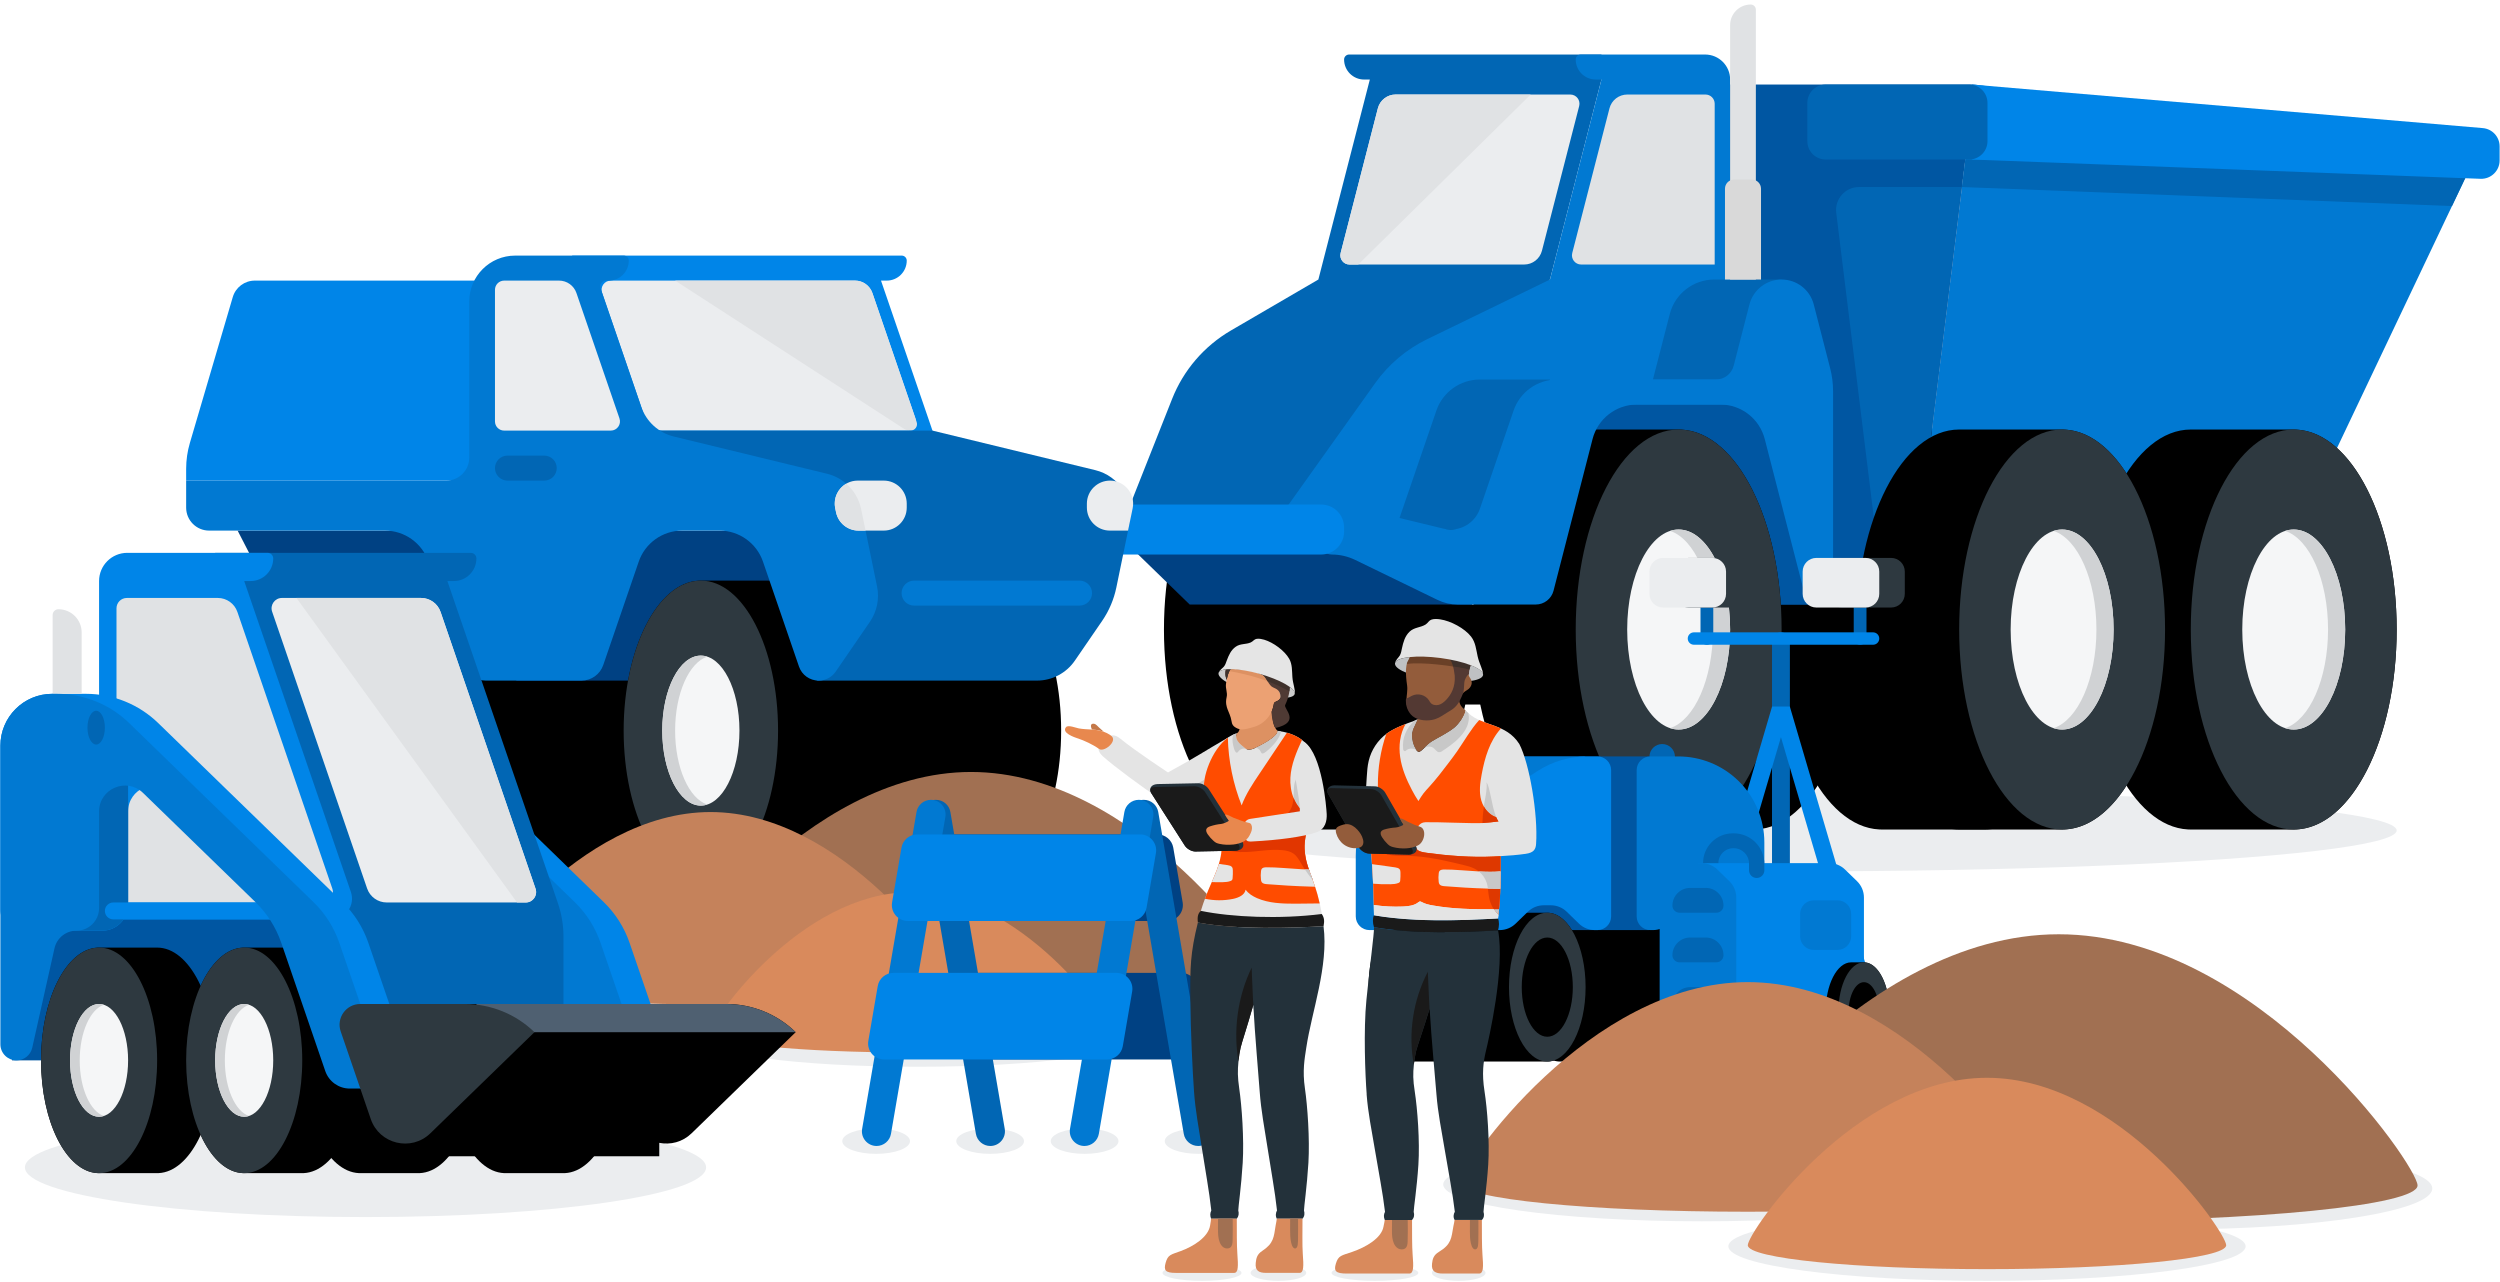 <?xml version="1.0" encoding="UTF-8"?> <svg xmlns="http://www.w3.org/2000/svg" width="544" height="279" viewBox="0 0 544 279" fill="none"><ellipse cx="390.425" cy="180.707" rx="131.09" ry="8.907" fill="#EBEDEF"></ellipse><path d="M298.075 93.465L298.654 93.48C310.758 94.075 320.476 113.325 320.476 136.985C320.476 160.645 310.758 179.895 298.654 180.491L298.075 180.505H275.676L275.098 180.491C262.994 179.895 253.276 160.645 253.276 136.985C253.276 112.949 263.305 93.465 275.676 93.465H298.075Z" fill="black"></path><path d="M381.515 93.465L382.094 93.48C394.198 94.075 403.916 113.325 403.916 136.985C403.916 160.645 394.198 179.895 382.094 180.491L381.515 180.505H359.116L358.538 180.491C346.434 179.895 336.716 160.645 336.716 136.985C336.716 112.949 346.745 93.465 359.116 93.465H381.515Z" fill="black"></path><path d="M431.915 93.465L432.494 93.48C444.598 94.075 454.316 113.325 454.316 136.985C454.316 160.645 444.598 179.895 432.494 180.491L431.915 180.505H409.516L408.938 180.491C396.834 179.895 387.116 160.645 387.116 136.985C387.116 112.949 397.145 93.465 409.516 93.465H431.915Z" fill="black"></path><path d="M298.076 131.545H482.316V153.305H298.076V131.545Z" fill="black"></path><path d="M382.076 115.226H275.676V77.145L309.275 60.825H382.076V115.226Z" fill="#0179D2"></path><path d="M365.276 93.465L365.854 93.48C377.958 94.076 387.675 113.325 387.675 136.985C387.675 160.644 377.958 179.894 365.854 180.491L365.276 180.505H342.876V93.465H365.276Z" fill="black"></path><path d="M429.676 18.393L538.876 33.625L505.276 104.345L415.676 131.545L429.676 18.393Z" fill="#0179D2"></path><path d="M376.476 18.393H429.676L415.676 131.545H376.476V18.393Z" fill="#0056A2"></path><path d="M399.567 46.309C399.2 43.327 401.526 40.697 404.53 40.697H412.876H426.876L415.676 131.545H414.497C411.972 131.545 409.844 129.663 409.535 127.157L399.567 46.309Z" fill="#0166B4"></path><path d="M312.558 89.34C313.944 85.299 317.745 82.585 322.017 82.585H337.276L326.076 115.225H303.676L312.558 89.34Z" fill="#0166B4"></path><path d="M242.076 115.225H286.876L320.476 131.545H258.876L242.076 115.225Z" fill="#004183"></path><path d="M342.876 88.025H387.676L398.876 131.545H331.676L342.876 88.025Z" fill="#0056A2"></path><path d="M533.546 44.841L426.916 40.699L427.656 34.713H538.359L533.546 44.841Z" fill="#0166B4"></path><path d="M429.116 18.393L540.256 27.873C542.325 28.05 543.916 29.781 543.916 31.858V34.911C543.916 37.179 542.031 38.994 539.764 38.908L429.116 34.713V18.393Z" fill="#0085E8"></path><path d="M393.276 22.393C393.276 20.184 395.066 18.393 397.276 18.393H428.476C430.685 18.393 432.476 20.184 432.476 22.393V30.713C432.476 32.922 430.685 34.713 428.476 34.713H397.276C395.067 34.713 393.276 32.922 393.276 30.713V22.393Z" fill="#0166B4"></path><path d="M499.115 93.465L499.694 93.479C511.798 94.075 521.516 113.325 521.516 136.985C521.516 160.645 511.798 179.895 499.694 180.491L499.115 180.505H476.716L476.138 180.491C464.034 179.895 454.316 160.645 454.316 136.985C454.316 112.95 464.345 93.465 476.716 93.465H499.115Z" fill="black"></path><ellipse cx="499.116" cy="136.985" rx="22.4" ry="43.52" fill="#2E3940"></ellipse><ellipse cx="499.116" cy="136.985" rx="11.2" ry="21.76" fill="#F5F6F7"></ellipse><path d="M499.115 115.225C505.301 115.225 510.315 124.967 510.315 136.985C510.315 149.003 505.301 158.745 499.115 158.745C498.479 158.745 497.856 158.64 497.249 158.442C502.546 156.715 506.582 147.767 506.582 136.985C506.582 126.203 502.546 117.254 497.249 115.527C497.856 115.329 498.479 115.225 499.115 115.225Z" fill="#D0D2D4"></path><path d="M448.715 93.465L449.293 93.479C461.397 94.075 471.116 113.325 471.116 136.985C471.116 160.645 461.398 179.895 449.293 180.491L448.715 180.505H426.316L425.738 180.491C413.634 179.895 403.916 160.645 403.916 136.985C403.916 112.95 413.945 93.465 426.316 93.465H448.715Z" fill="black"></path><ellipse cx="448.716" cy="136.985" rx="22.4" ry="43.52" fill="#2E3940"></ellipse><ellipse cx="448.716" cy="136.985" rx="11.2" ry="21.76" fill="#F5F6F7"></ellipse><path d="M448.715 115.225C454.901 115.225 459.915 124.967 459.915 136.985C459.915 149.003 454.901 158.745 448.715 158.745C448.079 158.745 447.456 158.64 446.849 158.442C452.145 156.715 456.182 147.767 456.182 136.985C456.182 126.203 452.146 117.254 446.849 115.527C447.456 115.329 448.079 115.225 448.715 115.225Z" fill="#D0D2D4"></path><path d="M365.275 93.465L365.854 93.479C377.958 94.075 387.676 113.325 387.676 136.985C387.676 160.645 377.958 179.895 365.854 180.491L365.275 180.505H342.876L342.298 180.491C330.194 179.895 320.476 160.645 320.476 136.985C320.476 112.95 330.505 93.465 342.876 93.465H365.275Z" fill="black"></path><ellipse cx="365.276" cy="136.985" rx="22.4" ry="43.52" fill="#2E3940"></ellipse><ellipse cx="365.276" cy="136.985" rx="11.2" ry="21.76" fill="#F5F6F7"></ellipse><path d="M365.275 115.225C371.461 115.225 376.475 124.967 376.475 136.985C376.475 149.003 371.461 158.745 365.275 158.745C364.639 158.745 364.016 158.64 363.409 158.442C368.706 156.715 372.742 147.767 372.742 136.985C372.742 126.203 368.706 117.254 363.409 115.527C364.016 115.329 364.639 115.225 365.275 115.225Z" fill="#D0D2D4"></path><path d="M286.876 60.825L298.076 17.306H296.828C294.424 17.306 292.475 15.357 292.475 12.953C292.475 12.352 292.963 11.865 293.564 11.865H348.475V17.306L337.276 60.825L310.558 73.802C306.042 75.995 302.149 79.287 299.235 83.376L278.475 112.505H244.876L255.055 86.794C257.53 80.543 262.033 75.304 267.841 71.919L286.876 60.825Z" fill="#0166B4"></path><path d="M299.823 23.572C300.278 21.805 301.871 20.569 303.696 20.569H341.696C343.003 20.569 343.958 21.802 343.633 23.068L335.528 54.558C335.074 56.326 333.48 57.561 331.655 57.561H293.655C292.349 57.561 291.393 56.328 291.719 55.063L299.823 23.572Z" fill="#EBEDEF"></path><path d="M376.476 66.266H337.276V60.825L348.476 17.306H347.228C344.824 17.306 342.875 15.357 342.875 12.953C342.875 12.352 343.363 11.865 343.964 11.865H371.035C374.04 11.865 376.476 14.301 376.476 17.306V66.266Z" fill="#0179D2"></path><path d="M350.223 23.572C350.678 21.805 352.271 20.569 354.097 20.569H371.116C372.22 20.569 373.116 21.465 373.116 22.569V57.561H344.055C342.749 57.561 341.793 56.328 342.119 55.063L350.223 23.572Z" fill="#E0E2E4"></path><path d="M363.343 68.333C364.481 63.914 368.465 60.825 373.028 60.825H387.676L382.076 82.585H359.676L363.343 68.333Z" fill="#0166B4"></path><path d="M380.68 66.249C381.501 63.056 384.38 60.825 387.676 60.825C390.972 60.825 393.85 63.056 394.671 66.248L398.244 80.133C398.664 81.761 398.876 83.436 398.876 85.117V128.391C398.876 130.133 397.463 131.545 395.721 131.545C394.282 131.545 393.025 130.571 392.666 129.177L384.008 95.533C382.871 91.114 378.886 88.025 374.323 88.025H356.228C351.665 88.025 347.681 91.114 346.543 95.533L338.048 128.542C337.594 130.31 336 131.545 334.175 131.545H317.176C315.662 131.545 314.168 131.202 312.807 130.54L294.889 121.838C293.301 121.066 291.558 120.665 289.792 120.665C288.181 120.665 286.876 119.359 286.876 117.749V113.572C286.876 111.481 288.571 109.785 290.663 109.785C291.867 109.785 293.067 109.929 294.237 110.213L314.094 115.035C314.613 115.161 315.145 115.225 315.679 115.225C318.549 115.225 321.101 113.403 322.032 110.689L329.358 89.34C330.744 85.299 334.545 82.585 338.817 82.585H373.375C375.2 82.585 376.794 81.35 377.248 79.582L380.68 66.249Z" fill="#0179D2"></path><path d="M376.476 5.465C376.476 2.991 378.481 0.985 380.956 0.985C381.574 0.985 382.076 1.487 382.076 2.105V60.825H376.476V5.465Z" fill="#E0E2E4"></path><path d="M375.356 41.065C375.356 39.961 376.251 39.065 377.356 39.065H381.196C382.3 39.065 383.196 39.961 383.196 41.065V60.825H375.356V41.065Z" fill="#D9D9D9"></path><path d="M236.476 114.785C236.476 112.024 238.714 109.785 241.476 109.785H287.476C290.237 109.785 292.476 112.024 292.476 114.785V115.665C292.476 118.427 290.237 120.665 287.476 120.665H241.476C238.714 120.665 236.476 118.427 236.476 115.665V114.785Z" fill="#0085E8"></path><path d="M299.823 23.572C300.278 21.805 301.871 20.569 303.696 20.569H333.076L295.556 57.561H293.655C292.349 57.561 291.393 56.328 291.719 55.063L299.823 23.572Z" fill="#E0E2E4"></path><ellipse cx="146.993" cy="189.336" rx="96.757" ry="10.14" fill="#EBEDEF"></ellipse><path d="M197.306 56.707C197.306 56.106 196.819 55.619 196.218 55.619H124.506V104.579H202.906V93.699L191.706 61.059H192.954C195.358 61.059 197.306 59.111 197.306 56.707Z" fill="#0085E8"></path><path d="M50.651 64.648C51.277 62.52 53.23 61.059 55.448 61.059H107.706V104.579H40.506V102.019C40.506 100.109 40.78 98.209 41.319 96.376L50.651 64.648Z" fill="#0085E8"></path><path d="M197.307 126.339L196.873 126.35C187.795 126.796 180.506 141.234 180.506 158.979C180.506 176.724 187.795 191.162 196.873 191.609L197.307 191.619H214.107L214.54 191.609C223.618 191.162 230.906 176.724 230.906 158.979C230.906 140.952 223.385 126.339 214.107 126.339H197.307Z" fill="black"></path><path d="M124.507 126.339L124.073 126.35C114.995 126.796 107.706 141.234 107.706 158.979C107.706 176.724 114.995 191.162 124.073 191.609L124.507 191.619H141.307L141.74 191.609C150.818 191.162 158.106 176.724 158.106 158.979C158.106 140.952 150.585 126.339 141.307 126.339H124.507Z" fill="black"></path><path d="M169.306 115.459V148.099H79.706V126.339H60.356C58.483 126.339 56.768 125.292 55.911 123.627L51.706 115.459H169.306Z" fill="#004183"></path><path d="M79.707 126.339L79.273 126.35C70.195 126.796 62.906 141.234 62.906 158.979C62.906 176.724 70.195 191.162 79.273 191.609L79.707 191.619H96.507L96.94 191.609C106.018 191.162 113.306 176.724 113.306 158.979C113.306 140.952 105.785 126.339 96.507 126.339H79.707Z" fill="black"></path><path d="M189.834 63.761C189.279 62.145 187.759 61.059 186.05 61.059H132.907C131.535 61.059 130.57 62.41 131.015 63.708L140.379 90.997C140.934 92.614 142.454 93.699 144.163 93.699H197.306C198.678 93.699 199.643 92.348 199.197 91.05L189.834 63.761Z" fill="#EBEDEF"></path><path d="M189.834 63.761C189.279 62.145 187.759 61.059 186.05 61.059H146.906L196.609 93.247C197.064 93.542 197.595 93.699 198.137 93.699C199.102 93.699 199.781 92.749 199.467 91.837L189.834 63.761Z" fill="#E0E2E4"></path><path d="M152.507 126.339L152.073 126.35C142.995 126.796 135.706 141.234 135.706 158.979C135.706 176.724 142.995 191.162 152.073 191.609L152.507 191.619H169.307L169.74 191.609C178.818 191.162 186.106 176.724 186.106 158.979C186.106 140.952 178.585 126.339 169.307 126.339H152.507Z" fill="black"></path><ellipse cx="16.8" cy="32.64" rx="16.8" ry="32.64" transform="matrix(-1 0 0 1 169.306 126.339)" fill="#2E3940"></ellipse><ellipse cx="8.4" cy="16.32" rx="8.4" ry="16.32" transform="matrix(-1 0 0 1 160.906 142.659)" fill="#F5F6F7"></ellipse><path d="M152.506 142.659C147.867 142.659 144.107 149.966 144.107 158.979C144.107 167.992 147.867 175.298 152.506 175.299C152.983 175.299 153.451 175.22 153.906 175.071C149.934 173.776 146.907 167.065 146.906 158.979C146.906 150.893 149.934 144.181 153.906 142.886C153.451 142.737 152.983 142.659 152.506 142.659Z" fill="#D0D2D4"></path><path d="M135.706 93.699H202.906L238.325 102.301C243.559 103.572 246.846 108.76 245.76 114.035L242.921 127.824C242.383 130.435 241.33 132.911 239.822 135.108L233.886 143.758C232.021 146.475 228.937 148.099 225.641 148.099H177.706V137.219H186.106L180.506 110.019H135.706V93.699Z" fill="#0166B4"></path><path d="M136.826 56.707C136.826 56.106 136.339 55.619 135.738 55.619H112.106C106.584 55.619 102.106 60.096 102.106 65.619V99.579C102.106 102.341 99.868 104.579 97.106 104.579H40.506V110.459C40.506 113.221 42.745 115.459 45.506 115.459H83.765C88.037 115.459 91.838 118.173 93.224 122.213L100.948 144.722C101.641 146.742 103.541 148.099 105.677 148.099H126.536C128.672 148.099 130.572 146.742 131.265 144.722L138.989 122.213C140.375 118.173 144.175 115.459 148.447 115.459H156.565C160.837 115.459 164.638 118.173 166.024 122.213L173.86 145.05C174.486 146.874 176.201 148.099 178.13 148.099C179.617 148.099 181.009 147.366 181.851 146.139L189.299 135.287C190.837 133.046 191.397 130.275 190.848 127.612L187.384 110.785C186.604 106.996 183.709 103.997 179.949 103.084L146.628 94.991C143.312 94.186 140.636 91.746 139.529 88.519L130.672 62.707C130.395 61.9 130.995 61.059 131.849 61.059H132.474C134.878 61.059 136.826 59.111 136.826 56.707Z" fill="#0179D2"></path><path d="M125.433 63.761C124.879 62.145 123.359 61.059 121.65 61.059H109.706C108.602 61.059 107.706 61.955 107.706 63.059V91.699C107.706 92.804 108.602 93.699 109.706 93.699H132.906C134.278 93.699 135.243 92.348 134.797 91.05L125.433 63.761Z" fill="#EBEDEF"></path><path d="M237.626 129.059C237.626 127.557 236.409 126.339 234.906 126.339H198.906C197.404 126.339 196.186 127.557 196.186 129.059C196.186 130.561 197.404 131.779 198.906 131.779H234.906C236.409 131.779 237.626 130.561 237.626 129.059Z" fill="#0179D2"></path><path d="M121.146 101.859C121.146 100.357 119.929 99.139 118.426 99.139H110.426C108.924 99.139 107.706 100.357 107.706 101.859C107.706 103.361 108.924 104.579 110.426 104.579H118.426C119.929 104.579 121.146 103.361 121.146 101.859Z" fill="#0166B4"></path><path d="M246.469 110.587C247.108 107.486 244.703 104.579 241.536 104.579C238.775 104.579 236.506 106.818 236.506 109.579V110.459C236.506 113.22 238.745 115.459 241.506 115.459H245.466L246.469 110.587Z" fill="#EBEDEF"></path><path d="M197.306 109.579C197.306 106.818 195.068 104.579 192.306 104.579H186.641C183.474 104.579 181.105 107.486 181.743 110.587L181.925 111.467C182.403 113.791 184.449 115.459 186.822 115.459H192.306C195.068 115.459 197.306 113.22 197.306 110.459V109.579Z" fill="#EBEDEF"></path><path d="M184.141 105.247C182.353 106.282 181.291 108.385 181.744 110.587L181.925 111.467C182.403 113.791 184.449 115.459 186.822 115.459H188.346L187.385 110.785C186.933 108.59 185.77 106.66 184.141 105.247Z" fill="#E0E2E4"></path><ellipse cx="199.624" cy="225.827" rx="47.143" ry="6.3" fill="#EBEDEF"></ellipse><ellipse cx="147.651" cy="214.551" rx="47.143" ry="6.721" fill="#EBEDEF"></ellipse><ellipse cx="233.646" cy="215.287" rx="47.143" ry="7.457" fill="#EBEDEF"></ellipse><path d="M276.695 213.762C276.695 217.374 247.415 220.302 211.295 220.302C175.175 220.302 145.894 217.374 145.894 213.762C145.894 210.15 175.175 167.981 211.295 167.981C247.415 167.981 276.695 210.15 276.695 213.762Z" fill="#A17052"></path><path d="M206.935 213.325C206.935 216.215 183.51 218.557 154.614 218.557C125.718 218.557 102.294 216.215 102.294 213.325C102.294 210.436 125.718 176.701 154.614 176.701C183.51 176.701 206.935 210.436 206.935 213.325Z" fill="#C5825B"></path><path d="M241.815 224.662C241.815 227.07 222.295 229.022 198.215 229.022C174.135 229.022 154.614 227.07 154.614 224.662C154.614 222.254 174.135 194.142 198.215 194.142C222.295 194.142 241.815 222.254 241.815 224.662Z" fill="#D98A5C"></path><path d="M403.371 128.19C403.371 127.423 403.993 126.801 404.76 126.801C405.527 126.801 406.149 127.423 406.149 128.19V138.907C406.149 139.674 405.527 140.296 404.76 140.296C403.993 140.296 403.371 139.674 403.371 138.907V128.19Z" fill="#0166B4"></path><path d="M385.589 139.542C385.589 138.468 386.46 137.597 387.534 137.597C388.608 137.597 389.479 138.468 389.479 139.542V227.418C389.479 228.492 388.608 229.363 387.534 229.363C386.46 229.363 385.589 228.492 385.589 227.418V139.542Z" fill="#0166B4"></path><path d="M370.03 128.19C370.03 127.423 370.652 126.801 371.419 126.801C372.186 126.801 372.808 127.423 372.808 128.19V138.907C372.808 139.674 372.186 140.296 371.419 140.296C370.652 140.296 370.03 139.674 370.03 138.907V128.19Z" fill="#0166B4"></path><path d="M367.252 138.947C367.252 138.201 367.856 137.597 368.601 137.597H407.578C408.323 137.597 408.927 138.201 408.927 138.947C408.927 139.692 408.323 140.296 407.578 140.296H368.601C367.856 140.296 367.252 139.692 367.252 138.947Z" fill="#0085E8"></path><path d="M385.589 153.791H389.479L411.002 226.971C411.354 228.166 410.458 229.363 409.212 229.363C408.385 229.363 407.656 228.818 407.422 228.024L385.589 153.791Z" fill="#0085E8"></path><path d="M389.479 153.791H385.589L364.066 226.971C363.714 228.166 364.61 229.363 365.856 229.363C366.683 229.363 367.412 228.818 367.646 228.024L389.479 153.791Z" fill="#0085E8"></path><path d="M364.473 124.38C364.473 122.736 365.806 121.403 367.45 121.403H378.167C379.811 121.403 381.144 122.736 381.144 124.38V129.222C381.144 130.866 379.811 132.199 378.167 132.199H367.45C365.806 132.199 364.473 130.866 364.473 129.222V124.38Z" fill="#2E3940"></path><path d="M358.917 124.38C358.917 122.736 360.249 121.403 361.893 121.403H372.61C374.254 121.403 375.587 122.736 375.587 124.38V129.222C375.587 130.866 374.254 132.199 372.61 132.199H361.893C360.249 132.199 358.917 130.866 358.917 129.222V124.38Z" fill="#EBEDEF"></path><path d="M397.814 124.38C397.814 122.736 399.147 121.403 400.791 121.403H411.507C413.151 121.403 414.484 122.736 414.484 124.38V129.222C414.484 130.866 413.151 132.199 411.507 132.199H400.791C399.147 132.199 397.814 130.866 397.814 129.222V124.38Z" fill="#2E3940"></path><path d="M392.257 124.38C392.257 122.736 393.59 121.403 395.234 121.403H405.951C407.595 121.403 408.927 122.736 408.927 124.38V129.222C408.927 130.866 407.595 132.199 405.951 132.199H395.234C393.59 132.199 392.257 130.866 392.257 129.222V124.38Z" fill="#EBEDEF"></path><path d="M358.916 164.679C358.916 163.145 360.16 161.901 361.695 161.901C363.229 161.901 364.473 163.145 364.473 164.679V167.299H358.916V164.679Z" fill="#0166B4"></path><path d="M325.576 164.679C325.576 163.145 326.82 161.901 328.354 161.901C329.889 161.901 331.133 163.145 331.133 164.679V167.299H325.576V164.679Z" fill="#0166B4"></path><path d="M353.359 198.607L353.575 198.612C358.079 198.834 361.695 205.998 361.695 214.802C361.695 223.605 358.079 230.768 353.575 230.99L353.359 230.995H339.468L339.253 230.99C334.749 230.768 331.133 223.605 331.133 214.802C331.133 205.858 334.864 198.607 339.468 198.607H353.359Z" fill="black"></path><path d="M356.138 191.59H381.144V202.386H356.138V191.59Z" fill="#004183"></path><path d="M370.03 198.607L370.245 198.612C374.749 198.834 378.365 205.998 378.365 214.802C378.365 223.605 374.749 230.768 370.245 230.99L370.03 230.995H356.138L355.923 230.99C351.419 230.768 347.803 223.605 347.803 214.802C347.803 205.858 351.535 198.607 356.138 198.607H370.03Z" fill="black"></path><ellipse cx="370.03" cy="214.801" rx="8.335" ry="16.194" fill="#2E3940"></ellipse><ellipse cx="370.03" cy="214.801" rx="5.557" ry="10.796" fill="black"></ellipse><path d="M328.354 164.6H358.917V202.386H328.354V164.6Z" fill="#0056A2"></path><path d="M320.02 198.607L320.235 198.612C324.738 198.834 328.355 205.998 328.355 214.802C328.355 223.605 324.738 230.768 320.235 230.99L320.02 230.995H306.127L305.912 230.99C301.408 230.768 297.792 223.605 297.792 214.802C297.792 205.858 301.524 198.607 306.127 198.607H320.02Z" fill="black"></path><ellipse cx="320.019" cy="214.801" rx="8.335" ry="16.194" fill="#2E3940"></ellipse><ellipse cx="320.019" cy="214.801" rx="5.557" ry="10.796" fill="black"></ellipse><path d="M336.69 198.607L336.905 198.612C341.409 198.834 345.025 205.998 345.025 214.802C345.025 223.605 341.409 230.768 336.905 230.99L336.69 230.995H322.797L322.583 230.99C318.079 230.768 314.463 223.605 314.462 214.802C314.462 205.858 318.194 198.607 322.797 198.607H336.69Z" fill="black"></path><ellipse cx="336.69" cy="214.801" rx="8.335" ry="16.194" fill="#2E3940"></ellipse><ellipse cx="336.689" cy="214.801" rx="5.557" ry="10.796" fill="black"></ellipse><path d="M356.138 167.577C356.138 165.933 357.471 164.6 359.115 164.6H365.22C370.086 164.6 374.761 166.496 378.251 169.887C381.876 173.409 383.922 178.248 383.922 183.302V199.409C383.922 201.053 382.589 202.386 380.945 202.386H380.378C379.087 202.386 377.847 201.883 376.921 200.983L374.252 198.39C373.326 197.491 372.086 196.988 370.795 196.988H369.265C367.974 196.988 366.734 197.491 365.808 198.39L363.139 200.983C362.213 201.883 360.973 202.386 359.682 202.386H359.115C357.471 202.386 356.138 201.053 356.138 199.409V167.577Z" fill="#0179D2"></path><path d="M345.025 164.6H317.549C313.721 164.6 309.974 165.707 306.761 167.788L304.072 169.53C298.424 173.188 295.014 179.458 295.014 186.187V199.409C295.014 201.053 296.347 202.386 297.991 202.386H325.576V175.396L345.025 164.6Z" fill="#0179D2"></path><path d="M334.545 167.788C337.758 165.707 341.505 164.6 345.333 164.6H347.605C349.249 164.6 350.581 165.933 350.581 167.577V199.409C350.581 201.053 349.249 202.386 347.605 202.386H347.038C345.747 202.386 344.507 201.883 343.581 200.983L340.912 198.39C339.986 197.491 338.746 196.988 337.455 196.988H335.924C334.633 196.988 333.393 197.491 332.467 198.39L329.798 200.983C328.872 201.883 327.632 202.386 326.341 202.386H325.774C324.13 202.386 322.798 201.053 322.798 199.409V186.187C322.798 179.458 326.207 173.188 331.855 169.53L334.545 167.788Z" fill="#0085E8"></path><path d="M300.571 193.132C300.571 192.28 301.261 191.59 302.113 191.59H315.699C316.55 191.59 317.241 192.28 317.241 193.132C317.241 195.262 315.515 196.988 313.385 196.988H304.426C302.297 196.988 300.571 195.262 300.571 193.132Z" fill="#0166B4"></path><path d="M300.571 184.65C300.571 182.52 302.297 180.794 304.426 180.794H313.385C315.515 180.794 317.241 182.52 317.241 184.65C317.241 185.501 316.55 186.192 315.699 186.192H302.113C301.261 186.192 300.571 185.501 300.571 184.65Z" fill="#0166B4"></path><path d="M373.92 220.199H362.806V230.995H364.374C365.117 230.995 365.798 230.58 366.139 229.919L367.809 226.673C368.149 226.012 368.83 225.597 369.574 225.597H373.92V220.199Z" fill="#0056A2"></path><path d="M388.923 209.403L389.209 209.418C392.145 209.707 394.48 214.423 394.48 220.199C394.48 225.975 392.145 230.692 389.209 230.981L388.923 230.995H386.145L385.859 230.981C382.923 230.692 380.588 225.975 380.588 220.199C380.588 214.237 383.076 209.403 386.145 209.403H388.923Z" fill="black"></path><path d="M369.474 187.811H398.023C399.314 187.811 400.554 188.314 401.48 189.214L404.089 191.748C405.051 192.682 405.593 193.966 405.593 195.306V225.597H381.461C380.365 225.597 379.477 226.486 379.477 227.582V229.01C379.477 230.107 378.588 230.995 377.492 230.995H376.142V225.597H369.474V187.811Z" fill="#0085E8"></path><path d="M373.697 189.214C372.771 188.314 371.531 187.811 370.24 187.811H368.709C367.418 187.811 366.178 188.314 365.252 189.214L362.644 191.748C361.682 192.682 361.139 193.966 361.139 195.306V229.269C361.139 230.222 361.912 230.995 362.865 230.995C363.512 230.995 364.104 230.634 364.4 230.059L365.865 227.212C366.375 226.22 367.397 225.597 368.512 225.597H370.437C371.552 225.597 372.574 226.22 373.084 227.212L374.55 230.059C374.845 230.634 375.438 230.995 376.084 230.995C377.037 230.995 377.81 230.222 377.81 229.269V195.306C377.81 193.966 377.267 192.682 376.305 191.748L373.697 189.214Z" fill="#0179D2"></path><path d="M405.593 209.403L405.879 209.418C408.815 209.707 411.15 214.423 411.15 220.199C411.15 225.975 408.815 230.692 405.879 230.981L405.593 230.995H402.815L402.529 230.981C399.593 230.692 397.258 225.975 397.258 220.199C397.258 214.237 399.746 209.403 402.815 209.403H405.593Z" fill="black"></path><ellipse cx="405.593" cy="220.199" rx="5.557" ry="10.796" fill="#2E3940"></ellipse><ellipse cx="405.593" cy="220.199" rx="3.334" ry="6.478" fill="black"></ellipse><path d="M363.918 197.065C363.918 194.935 365.644 193.209 367.774 193.209H371.176C373.305 193.209 375.031 194.935 375.031 197.065C375.031 197.917 374.341 198.607 373.489 198.607H365.46C364.608 198.607 363.918 197.917 363.918 197.065Z" fill="#0166B4"></path><path d="M391.702 198.885C391.702 197.241 393.034 195.908 394.678 195.908H399.838C401.482 195.908 402.815 197.241 402.815 198.885V203.727C402.815 205.371 401.482 206.704 399.838 206.704H394.678C393.034 206.704 391.702 205.371 391.702 203.727V198.885Z" fill="#0179D2"></path><path d="M363.918 207.861C363.918 205.731 365.644 204.005 367.774 204.005H371.176C373.305 204.005 375.031 205.731 375.031 207.861C375.031 208.713 374.341 209.403 373.489 209.403H365.46C364.608 209.403 363.918 208.713 363.918 207.861Z" fill="#0166B4"></path><path d="M363.918 218.657C363.918 216.527 365.644 214.801 367.774 214.801H371.176C373.305 214.801 375.031 216.527 375.031 218.657C375.031 219.509 374.341 220.199 373.489 220.199H365.46C364.608 220.199 363.918 219.509 363.918 218.657Z" fill="#0166B4"></path><path d="M370.586 187.811C370.586 184.234 373.486 181.333 377.063 181.333H377.254C380.937 181.333 383.922 184.319 383.922 188.002V189.383C383.922 190.303 383.176 191.05 382.255 191.05C381.334 191.05 380.588 190.303 380.588 189.383V187.906C380.588 186.065 379.095 184.572 377.254 184.572H377.159C375.37 184.572 373.92 186.022 373.92 187.811H370.586Z" fill="#0166B4"></path><ellipse cx="432.369" cy="271.194" rx="56.278" ry="7.521" fill="#EBEDEF"></ellipse><ellipse cx="370.324" cy="257.733" rx="56.278" ry="8.023" fill="#EBEDEF"></ellipse><ellipse cx="472.984" cy="258.612" rx="56.278" ry="8.903" fill="#EBEDEF"></ellipse><path d="M526.058 257.949C526.058 262.261 491.103 265.756 447.984 265.756C404.865 265.756 369.91 262.261 369.91 257.949C369.91 253.637 404.865 203.297 447.984 203.297C491.103 203.297 526.058 253.637 526.058 257.949Z" fill="#A17052"></path><path d="M442.779 257.428C442.779 260.877 414.815 263.674 380.32 263.674C345.825 263.674 317.861 260.877 317.861 257.428C317.861 253.978 345.825 213.707 380.32 213.707C414.815 213.707 442.779 253.978 442.779 257.428Z" fill="#C5825B"></path><path d="M484.418 270.961C484.418 273.836 461.115 276.166 432.369 276.166C403.623 276.166 380.32 273.836 380.32 270.961C380.32 268.086 403.623 234.527 432.369 234.527C461.115 234.527 484.418 268.086 484.418 270.961Z" fill="#D98A5C"></path><ellipse cx="190.647" cy="248.312" rx="7.37" ry="2.767" fill="#EBEDEF"></ellipse><ellipse cx="215.454" cy="248.312" rx="7.37" ry="2.767" fill="#EBEDEF"></ellipse><ellipse cx="236.01" cy="248.312" rx="7.37" ry="2.767" fill="#EBEDEF"></ellipse><ellipse cx="260.818" cy="248.312" rx="7.37" ry="2.767" fill="#EBEDEF"></ellipse><path d="M255.303 184.45C255.018 182.789 253.577 181.574 251.891 181.574H203.346C201.2 181.574 199.571 183.506 199.934 185.621L201.977 197.529C202.262 199.19 203.703 200.405 205.389 200.405H253.934C256.08 200.405 257.709 198.473 257.346 196.358L255.303 184.45Z" fill="#004183"></path><path d="M260.472 214.58C260.187 212.918 258.746 211.703 257.06 211.703H208.515C206.37 211.703 204.741 213.635 205.104 215.75L207.147 227.658C207.432 229.32 208.872 230.534 210.558 230.534H259.103C261.249 230.534 262.878 228.602 262.515 226.487L260.472 214.58Z" fill="#004183"></path><path d="M200.525 177.764C200.191 175.819 201.689 174.042 203.663 174.042C205.214 174.042 206.539 175.159 206.802 176.688L218.632 245.642C218.966 247.588 217.467 249.365 215.494 249.365C213.943 249.365 212.618 248.248 212.355 246.719L200.525 177.764Z" fill="#0166B4"></path><path d="M199.432 176.688C199.695 175.159 201.02 174.042 202.571 174.042C204.544 174.042 206.043 175.819 205.709 177.764L193.879 246.719C193.616 248.248 192.291 249.365 190.74 249.365C188.766 249.365 187.268 247.588 187.602 245.642L199.432 176.688Z" fill="#0179D2"></path><path d="M245.756 177.764C245.422 175.819 246.92 174.042 248.894 174.042C250.445 174.042 251.77 175.159 252.033 176.688L263.863 245.642C264.197 247.588 262.698 249.365 260.725 249.365C259.174 249.365 257.848 248.248 257.586 246.719L245.756 177.764Z" fill="#0166B4"></path><path d="M244.663 176.688C244.925 175.159 246.251 174.042 247.801 174.042C249.775 174.042 251.274 175.819 250.94 177.764L239.109 246.719C238.847 248.248 237.522 249.365 235.971 249.365C233.997 249.365 232.499 247.588 232.833 245.642L244.663 176.688Z" fill="#0179D2"></path><path d="M196.162 184.45C196.447 182.789 197.888 181.574 199.574 181.574H248.119C250.264 181.574 251.893 183.506 251.53 185.621L249.487 197.529C249.202 199.19 247.762 200.405 246.076 200.405H197.531C195.385 200.405 193.756 198.473 194.119 196.358L196.162 184.45Z" fill="#0085E8"></path><path d="M190.993 214.58C191.278 212.918 192.719 211.703 194.404 211.703H242.95C245.095 211.703 246.724 213.635 246.361 215.75L244.318 227.658C244.033 229.32 242.592 230.534 240.907 230.534H192.361C190.216 230.534 188.587 228.602 188.95 226.487L190.993 214.58Z" fill="#0085E8"></path><ellipse cx="261.557" cy="276.978" rx="8.592" ry="1.737" fill="#EBEDEF"></ellipse><ellipse cx="278.186" cy="276.978" rx="6.051" ry="1.737" fill="#EBEDEF"></ellipse><ellipse cx="299.185" cy="276.978" rx="9.439" ry="1.737" fill="#EBEDEF"></ellipse><ellipse cx="317.416" cy="276.978" rx="5.83" ry="1.737" fill="#EBEDEF"></ellipse><path d="M239.959 164.55C242.461 166.816 248.495 171.219 252.247 173.764C256.375 176.015 257.847 170.69 255.043 168.696C253.763 167.802 247.214 163.542 243.763 160.719C243.131 160.197 242.122 159.64 241.284 160.354C240.636 160.919 240.165 161.312 239.415 162.056C238.598 162.87 239.253 163.907 239.959 164.55Z" fill="#E4E4E4"></path><path d="M237.597 158.746C237.877 158.768 238.149 158.789 238.421 158.818C239.017 158.889 239.606 159.018 240.173 159.225C240.121 159.182 239.481 158.596 239.157 158.317C238.826 158.031 238.51 157.545 238.039 157.488C237.178 157.388 237.34 158.167 237.597 158.746Z" fill="#C47848"></path><path d="M234.485 160.655C235.949 161.148 237.803 161.998 239.135 162.956C240.173 163.778 243.138 161.391 241.916 160.211C241.799 160.097 241.666 159.997 241.541 159.911C241.114 159.625 240.658 159.404 240.173 159.232C239.606 159.025 239.017 158.896 238.421 158.825C238.142 158.796 237.869 158.768 237.597 158.753C236.648 158.689 235.706 158.675 234.757 158.503C234.176 158.403 232.432 157.681 231.976 158.217C230.901 159.475 233.837 160.447 234.485 160.669V160.655Z" fill="#E8884E"></path><path d="M255.183 174.164C258.531 173.27 263.954 170.326 267.25 168.903C272.724 166.516 272.415 158.453 267.177 160.526C262.041 163.485 260.172 164.815 254.55 167.852C249.907 170.533 251.305 175.129 255.19 174.164H255.183Z" fill="#E4E4E4"></path><path d="M257.302 173.449C258.751 172.892 260.378 172.148 261.967 171.391C261.952 170.862 261.996 170.283 262.092 169.661C260.267 170.619 258.641 171.912 257.302 173.449Z" fill="#C8C8C8"></path><path d="M265.845 183.284C265.609 178.824 262.791 175.758 262.07 172.284C261.349 168.81 264.579 160.74 269.141 159.575C268.464 161.205 270.377 162.277 270.856 162.742C270.966 162.856 271.091 162.935 271.216 162.999C271.643 163.199 272.158 163.149 272.798 162.892C272.813 162.892 272.82 162.885 272.835 162.877C272.864 162.863 272.886 162.856 272.909 162.849C272.916 162.842 272.931 162.842 272.945 162.835C274.056 162.356 278.147 160.319 277.986 159.025C292.657 160.991 283.541 178.024 283.887 184.714C284.152 189.91 286.83 191.597 288.007 201.54C281.091 201.947 269.259 202.355 260.665 200.747C262.438 192.527 266.161 189.174 265.845 183.284Z" fill="#E4E4E4"></path><path d="M264.278 177.716C264.388 177.959 264.506 178.21 264.609 178.46C265.264 179.961 265.808 181.569 265.911 183.42C265.933 183.835 265.933 184.235 265.926 184.628C267.508 185.293 269.362 185.472 271.113 185.4C273.777 185.293 276.448 184.721 279.104 185C279.928 185.086 280.767 185.265 281.444 185.729C282.246 186.28 282.709 187.173 283.202 188.002C283.923 189.246 284.748 190.425 285.667 191.533C284.792 189.124 284.019 187.38 283.879 184.714C283.666 180.561 287.095 172.427 286.226 166.387C284.461 166.895 282.768 168.238 281.974 169.639C280.774 172.041 282.886 176.308 278.383 178.224C276.381 179.082 269.296 180.904 264.278 177.716Z" fill="#C8C8C8"></path><path d="M268.346 162.241C268.582 163.335 268.994 164.164 269.377 163.621C269.664 163.221 270.282 162.677 271.179 162.985C271.062 162.92 270.951 162.849 270.848 162.742C270.37 162.277 268.457 161.205 269.134 159.575C268.862 159.647 268.604 159.74 268.339 159.854C268.162 160.354 268.111 161.162 268.346 162.241Z" fill="#C8C8C8"></path><path d="M273.004 162.806C273.637 162.62 274.027 163.085 274.196 163.321C274.564 163.835 274.373 164.586 276.036 163.113C277.39 161.92 278.523 160.433 278.758 159.154C278.508 159.103 278.25 159.061 277.978 159.025C278.14 160.29 274.196 162.284 273.004 162.806Z" fill="#C8C8C8"></path><path d="M265.837 183.285C266.08 187.759 263.983 190.775 262.188 195.564C264.197 196 266.316 196.008 268.332 195.593C269.516 195.343 270.856 194.757 271.047 193.592C271.65 194.442 272.577 195.021 273.549 195.443C276.109 196.551 278.994 196.644 281.797 196.644C283.592 196.644 285.38 196.615 287.168 196.587C285.873 190.804 284.093 188.896 283.879 184.714C283.784 182.927 284.365 180.411 284.998 177.638C281.598 175.808 280.627 172.134 280.789 169.218C280.943 166.351 282.113 163.642 283.313 161.012C282.452 160.347 281.37 159.811 280.031 159.439C278.037 162.42 276.043 165.401 274.049 168.381C272.577 170.576 271.098 172.792 270.179 175.25C268.317 170.554 267.302 165.551 267.177 160.526C263.689 163.063 261.452 169.346 262.063 172.284C262.784 175.758 265.602 178.824 265.837 183.285Z" fill="#FF4C00"></path><path d="M264.278 177.716C265.072 179.425 265.793 181.262 265.911 183.42C265.933 183.835 265.933 184.235 265.926 184.628C267.508 185.293 269.362 185.472 271.113 185.4C273.777 185.293 276.448 184.721 279.104 185C279.928 185.086 280.767 185.264 281.444 185.729C282.246 186.279 282.709 187.173 283.202 188.002C283.923 189.239 284.74 190.418 285.667 191.526C284.784 189.117 284.012 187.38 283.879 184.714C283.784 182.927 284.365 180.411 284.998 177.638C283.202 176.673 282.091 175.193 281.459 173.585C281.341 175.379 280.877 177.159 278.383 178.224C276.382 179.082 269.296 180.904 264.278 177.716Z" fill="#E13600"></path><path d="M263.689 191.941C264.483 191.976 265.271 191.983 266.065 191.962C266.654 191.948 267.25 191.912 267.795 191.69C267.912 191.64 268.03 191.583 268.104 191.483C268.185 191.376 268.199 191.233 268.214 191.097C268.265 190.54 268.28 189.989 268.265 189.432C268.258 189.167 268.243 188.888 268.082 188.674C267.875 188.402 267.493 188.317 267.147 188.259C266.536 188.152 265.926 188.074 265.315 187.995C265.285 187.988 265.256 187.988 265.227 187.981C264.837 189.282 264.285 190.561 263.689 191.941Z" fill="#E4E4E4"></path><path d="M274.387 191.412C274.41 191.612 274.446 191.812 274.564 191.976C274.792 192.291 275.241 192.355 275.631 192.391C278.258 192.612 281.944 192.834 285.226 192.927C285.542 192.934 285.851 192.941 286.16 192.948C285.682 191.512 285.211 190.347 284.814 189.21C284.291 189.203 283.762 189.174 283.224 189.146C280.561 189.003 277.831 188.702 275.565 188.724C275.197 188.731 274.763 188.767 274.549 189.067C274.446 189.21 274.417 189.389 274.395 189.567C274.314 190.175 274.314 190.797 274.387 191.412Z" fill="#E4E4E4"></path><path d="M283.938 189.181C284.461 189.996 285.042 190.775 285.667 191.526C285.447 190.918 285.233 190.361 285.035 189.818C284.961 189.61 284.887 189.41 284.814 189.21C284.527 189.203 284.233 189.196 283.938 189.181Z" fill="#C8C8C8"></path><path d="M259.016 217.608C259.075 224.291 259.517 233.362 259.818 237.522C260.113 241.682 260.834 245.306 261.548 249.945C262.261 254.577 263.137 259.273 263.578 263.397C263.306 263.99 263.284 264.512 263.534 265.191H269.126C269.546 264.676 269.634 264.062 269.45 263.397C269.45 262.596 270.098 258.222 270.414 253.04C270.73 247.851 270.223 240.731 269.656 236.843C269.296 234.356 269.296 232.969 269.487 230.982C269.59 229.86 269.759 228.852 269.95 227.98C270.208 226.829 271.429 223.269 272.717 218.673C273.07 225.356 273.843 233.734 274.108 237.522C274.409 241.682 275.123 245.306 275.844 249.945C276.558 254.577 277.434 259.273 277.875 263.397C277.61 263.84 277.5 264.619 277.831 265.191H283.423C283.879 264.662 283.931 264.062 283.747 263.397C283.747 262.596 284.394 258.222 284.711 253.04C285.02 247.851 284.519 240.731 283.953 236.843C283.386 232.955 283.879 230.431 284.247 227.98C285.424 220.11 289.125 210.246 288 201.54C281.083 201.947 269.251 202.355 260.657 200.747C259.009 207.408 258.95 210.553 259.016 217.608Z" fill="#23313A"></path><path d="M269.487 230.982C269.59 229.867 269.759 228.852 269.958 227.98C270.215 226.829 271.43 223.269 272.717 218.673C272.68 218.016 272.651 217.38 272.622 216.779C272.577 215.771 272.533 214.671 272.482 213.527C272.445 212.562 272.401 211.561 272.364 210.553C269.34 216.801 268.31 224.084 269.487 230.982Z" fill="#1A1A1A"></path><path d="M263.534 265.198C263.534 265.427 263.409 266.113 263.321 266.656C262.916 269.173 259.782 271.174 256.956 272.218C254.756 273.032 254.138 272.997 253.638 274.805C253.196 276.406 253.549 276.985 255.882 276.985H268.538C269.465 276.985 269.457 275.548 269.244 272.761C269.119 271.102 269.126 267.743 269.126 265.191H263.534V265.198Z" fill="#D98A5C"></path><path d="M265.035 267.536C265.035 268.479 265.065 269.437 265.411 270.323C265.587 270.774 265.859 271.202 266.286 271.467C266.713 271.724 267.316 271.76 267.706 271.46C268.14 271.131 268.192 270.545 268.214 270.023C268.265 268.408 268.251 266.799 268.236 265.191H265.043C265.028 265.977 265.021 266.757 265.028 267.536H265.035Z" fill="#A17052"></path><path d="M277.831 265.191C277.831 265.42 277.669 266.106 277.581 266.649C277.176 269.165 277.191 270.545 274.645 272.21C273.541 272.932 273.357 273.769 273.247 274.798C273.07 276.492 273.917 276.978 275.491 276.978H282.776C283.703 276.978 283.695 275.541 283.482 272.754C283.357 271.095 283.423 267.736 283.423 265.184H277.831V265.191Z" fill="#D98A5C"></path><path d="M280.73 267.536C280.73 268.479 280.745 269.437 280.936 270.323C281.032 270.774 281.179 271.202 281.407 271.467C281.635 271.724 281.959 271.76 282.172 271.46C282.408 271.131 282.43 270.545 282.445 270.023C282.474 268.408 282.467 266.799 282.459 265.191H280.737C280.73 265.977 280.723 266.757 280.73 267.536Z" fill="#A17052"></path><path d="M260.657 200.747C269.251 202.355 281.083 201.947 288 201.54C288.206 200.496 288.206 199.724 287.617 198.888C278.515 200.032 268.067 199.596 261.305 198.202C260.753 198.702 260.488 199.338 260.657 200.747Z" fill="#1A1A1A"></path><path d="M281.9 169.504C282.18 170.819 282.967 175.501 282.842 176.544C282.238 176.609 272.798 178.088 272.011 178.195C271.223 178.302 270.65 179.039 270.73 179.668C270.87 180.683 270.937 181.49 270.981 181.955C271.054 182.67 271.084 183.177 272.305 183.113C278.28 182.813 283.511 182.091 286.41 181.126C288.427 180.461 288.758 178.574 288.691 177.137C288.625 175.701 287.728 164.271 283.879 161.491C283.445 161.491 281.547 168.038 281.893 169.489L281.9 169.504Z" fill="#E4E4E4"></path><path d="M250.319 172.098L250.334 172.162C250.349 172.234 250.371 172.313 250.408 172.384C250.444 172.463 250.481 172.534 250.533 172.613L257.81 183.985C258.273 184.721 259.318 185.3 260.135 185.279L268.884 185.107C268.957 185.107 269.031 185.1 269.097 185.093C270.083 185 270.657 184.4 270.539 183.685C270.532 183.628 270.517 183.563 270.495 183.499C270.466 183.37 270.399 183.242 270.311 183.106L263.041 171.734C262.57 170.997 261.526 170.411 260.709 170.433L251.96 170.611C251.887 170.611 251.82 170.619 251.754 170.626C250.687 170.711 250.143 171.355 250.312 172.091L250.319 172.098Z" fill="#23313A"></path><path d="M260.135 185.293L268.884 185.122C269.7 185.107 269.987 184.5 269.516 183.763L262.247 172.391C261.776 171.655 260.738 171.076 259.914 171.09L251.166 171.262C250.349 171.276 250.062 171.884 250.533 172.62L257.802 183.992C258.273 184.728 259.311 185.307 260.135 185.293Z" fill="#1A1A1A"></path><path d="M268.273 183.771C267.309 183.871 266.323 183.835 265.374 183.628C265.124 183.57 264.866 183.506 264.638 183.392C264.432 183.284 264.248 183.134 264.071 182.977C263.601 182.563 263.181 182.091 262.828 181.583C262.57 181.219 262.335 180.747 262.541 180.347C262.696 180.054 263.034 179.904 263.358 179.796C264.13 179.539 264.932 179.367 265.742 179.289C266.124 179.253 267.184 178.86 267.412 178.56C267.088 178.152 266.742 177.695 266.573 177.252C267.044 177.137 267.942 177.759 268.391 177.931C269.686 178.424 270.348 178.731 271.709 179.046C271.827 179.074 271.945 179.103 272.04 179.16C272.158 179.239 272.239 179.353 272.298 179.482C272.541 180.004 272.438 180.618 272.209 181.147C271.878 181.926 271.488 182.613 270.738 183.049C269.987 183.485 269.126 183.685 268.273 183.778V183.771Z" fill="#E8884E"></path><path d="M270.848 162.742C270.959 162.856 271.084 162.935 271.209 162.999C271.635 163.199 272.151 163.149 272.791 162.892C272.805 162.892 272.813 162.885 272.827 162.878C272.857 162.863 272.879 162.856 272.901 162.849C272.908 162.842 272.923 162.842 272.938 162.835C274.049 162.356 278.14 160.319 277.978 159.025C276.86 157.974 276.955 155.816 276.654 154.615C275.984 151.899 272.533 152.063 270.664 153.757C269.671 154.658 269.847 157.202 269.84 157.631C269.825 157.974 269.855 159.196 269.134 159.568C268.457 161.205 270.37 162.277 270.848 162.742Z" fill="#DD9162"></path><path d="M272.813 150.833C277.25 152.07 281.135 152.192 281.672 151.134C281.686 151.098 281.701 151.069 281.716 151.034C281.731 150.991 281.738 150.955 281.738 150.912C281.812 149.74 278.464 147.853 274.064 146.623C269.649 145.394 265.786 145.265 265.212 146.302C265.19 146.338 265.168 146.38 265.16 146.416C265.153 146.452 265.146 146.488 265.146 146.523C265.021 147.696 268.383 149.597 272.82 150.833H272.813Z" fill="#CBCBCB"></path><path d="M266.904 151.77C266.632 152.935 266.919 153.793 267.118 154.343C267.324 154.893 267.846 155.98 267.957 156.816C268.074 157.652 268.31 158.103 269.332 158.546C270.355 158.989 271.731 158.496 272.85 158.181C273.968 157.874 275.175 157.124 276.065 155.93C276.955 154.729 277.103 153.593 277.213 153.056C277.323 152.52 278.721 152.656 278.626 151.477C278.596 151.041 278.493 150.726 278.331 150.483C281.245 144.007 278.037 141.784 274.799 141.42C271.562 141.055 269.561 142.942 267.773 145.601C267.191 146.395 266.948 147.674 266.794 148.646C266.595 149.983 267.184 150.605 266.904 151.77Z" fill="#ECA173"></path><path d="M267.508 146.037C272.048 146.831 275.668 147.996 278.743 149.483C280.899 143.771 277.86 141.763 274.8 141.42C271.562 141.055 269.561 142.942 267.773 145.601C267.677 145.737 267.589 145.88 267.508 146.037Z" fill="#DD9162"></path><path d="M266.926 147.917C266.934 147.867 266.941 147.81 266.956 147.76C267.118 146.981 267.36 146.166 267.773 145.601C270.679 145.437 273.482 146.152 274.814 146.909C275.653 147.517 276.08 149.168 276.992 149.561C277.919 149.962 278.537 150.297 278.633 151.477C278.633 151.613 278.633 151.734 278.604 151.841C278.412 152.635 277.308 152.585 277.213 153.056C277.132 153.421 277.044 154.079 276.705 154.836C276.683 156.044 277.066 157.781 277.515 158.417C283.18 157.131 279.273 154.214 279.648 153.421C281.377 149.811 280.428 147.202 280.024 145.344C279.619 143.486 278.133 142.106 277.022 141.584C276.278 141.241 275.454 141.098 274.63 141.07C273.004 141.012 271.29 141.141 269.928 142.013C268.736 142.778 268.037 143.464 267.213 144.608C266.558 145.516 266.514 146.959 266.919 147.917H266.926Z" fill="#4F3A34"></path><path d="M274.814 146.909C274.851 146.924 274.888 146.945 274.925 146.959L274.814 146.909Z" fill="#4F3A34"></path><path d="M266.926 147.917C266.934 147.86 266.948 147.796 266.963 147.739C267 147.553 267.044 147.36 267.096 147.174C267.25 146.588 267.464 146.023 267.773 145.601C267.405 145.601 267.074 145.616 266.772 145.651C266.588 146.423 266.654 147.281 266.926 147.917Z" fill="#3F312B"></path><path d="M266.926 147.917C266.934 147.86 266.948 147.796 266.963 147.739C267 147.553 267.044 147.36 267.096 147.174C267.125 147.059 267.162 146.938 267.199 146.824C267.221 146.752 267.243 146.674 267.272 146.602C267.316 146.481 267.361 146.359 267.412 146.245C267.441 146.173 267.478 146.102 267.508 146.037C267.522 146.009 267.544 145.973 267.559 145.944C267.625 145.823 267.692 145.709 267.773 145.601C270.679 145.437 273.482 146.152 274.814 146.909C275.212 147.195 275.521 147.731 275.83 148.246C277.559 148.889 279.126 149.618 280.561 150.433C280.855 148.31 280.311 146.652 280.031 145.344C279.612 143.393 278.14 142.106 277.029 141.584C276.286 141.241 275.462 141.098 274.638 141.07C273.011 141.012 271.297 141.141 269.936 142.013C268.744 142.778 268.045 143.464 267.221 144.608C267 144.908 266.853 145.265 266.772 145.651C266.735 145.794 266.706 145.952 266.691 146.102C266.617 146.745 266.706 147.403 266.926 147.917Z" fill="#3F312B"></path><path d="M265.205 146.302C265.484 145.787 266.581 145.558 268.148 145.608C269.745 145.659 271.827 146.002 274.056 146.623C276.264 147.238 278.206 148.024 279.582 148.796C280.951 149.561 281.767 150.326 281.731 150.912C281.893 150.033 281.333 148.839 281.223 147.338C281.127 146.002 281.223 144.579 280.539 143.364C279.523 141.577 277.08 139.79 275.079 139.197C274.638 139.068 273.931 138.918 273.468 139.011C272.813 139.147 272.702 139.554 272.158 139.797C271.113 140.262 269.906 140.005 268.898 140.726C267.846 141.463 267.375 142.592 266.948 143.721C266.779 144.172 266.639 144.672 266.323 145.051C266.021 145.415 265.447 145.744 265.219 146.302H265.205Z" fill="#E5E5E5"></path><path d="M297.128 173.388C297.783 181.577 298.758 185.187 298.976 199.163C301.973 199.686 305.122 199.983 308.257 200.131C309.508 200.188 310.744 200.23 311.981 200.244C317.087 200.322 321.989 200.075 325.968 199.856C326.681 194.196 326.455 190.218 326.521 186.297C328.419 186.184 330.15 186.056 331.976 185.795C333.714 185.555 334.172 184.841 334.252 183.647C334.703 177.203 332.805 166.124 330.608 161.906C327.706 157.335 322.673 158.098 319.523 155.18C319.291 155.01 319.087 154.812 318.905 154.593C318.825 155.879 317.138 157.822 316.643 158.246C315.138 159.525 312.774 160.613 311.53 161.404C311.079 161.687 310.461 162.266 309.915 162.761C309.915 162.768 309.908 162.768 309.908 162.768H309.901C309.653 162.994 309.428 163.199 309.246 163.355C309.079 163.482 308.897 163.609 308.701 163.588C308.511 163.559 308.337 163.411 308.228 163.249C307.515 162.316 307.231 161.101 307.224 159.935C307.231 159.603 307.289 159.264 307.384 158.953C307.442 158.719 307.588 158.395 307.762 158.041C308.002 157.49 308.3 156.897 308.46 156.508C308.257 156.663 307.908 156.798 307.799 156.833C305.944 157.476 303.362 158.451 301.791 159.596C299.798 161.044 298.379 163.213 297.827 165.573C297.558 166.69 297.485 167.841 297.412 168.986C297.325 170.449 297.23 171.918 297.136 173.388H297.128Z" fill="#E4E4E4"></path><path d="M322.884 175.479C323.487 176.553 324.426 177.437 325.575 177.818C324.593 175.465 324.215 171.141 323.473 170.265C323.626 171.728 323.255 173.218 323.007 174.674C322.964 174.942 322.92 175.211 322.884 175.479Z" fill="#C8C8C8"></path><path d="M297.558 177.861C297.899 181.097 298.27 183.986 298.547 188.042C298.561 188.24 298.576 188.438 298.59 188.643C298.605 188.855 298.619 189.074 298.634 189.293C298.649 189.505 298.656 189.724 298.67 189.943C298.699 190.388 298.721 190.847 298.743 191.321C298.75 191.483 298.758 191.646 298.765 191.808C298.772 191.964 298.78 192.126 298.787 192.289C298.852 193.688 298.903 195.221 298.94 196.924C301.027 197.242 303.151 197.355 305.26 197.263C306.446 197.213 307.711 197.072 308.628 196.344C308.737 196.259 308.846 196.168 308.984 196.153C309.115 196.146 309.239 196.217 309.355 196.281C310.097 196.698 310.948 196.881 311.792 197.03C316.163 197.814 320.622 197.878 325.066 197.849C325.444 197.849 325.815 197.849 326.193 197.842C326.23 197.552 326.251 197.27 326.273 196.987C326.331 196.252 326.375 195.546 326.411 194.86C326.419 194.705 326.426 194.543 326.433 194.387C326.448 194.055 326.462 193.723 326.47 193.405C326.47 193.32 326.477 193.242 326.477 193.165C326.477 192.762 326.491 192.373 326.499 191.992C326.506 191.801 326.506 191.61 326.506 191.42C326.513 190.854 326.513 190.296 326.513 189.752V189.604C326.513 188.466 326.506 187.378 326.528 186.297C326.004 186.325 325.466 186.353 324.906 186.382C320.331 186.622 314.803 186.177 310.497 185.576C308.606 185.315 308.06 184.976 308.06 183.845C308.06 183.76 308.075 183.555 308.104 183.266C308.119 183.202 308.126 183.146 308.133 183.096C308.206 182.566 308.337 180.885 308.475 180.213C308.475 180.199 308.475 180.185 308.475 180.171C308.504 180.008 308.562 179.867 308.635 179.747C308.693 179.655 308.759 179.578 308.839 179.507C309.071 179.267 309.442 178.934 310.199 178.913C312.759 178.843 320.36 179.217 322.564 179.097C323.713 179.012 324.884 178.906 326.062 178.744C325.917 178.553 325.793 178.313 325.669 178.044C325.633 177.974 325.604 177.896 325.568 177.818C324.418 177.437 323.48 176.553 322.876 175.479C322.644 175.077 322.462 174.639 322.331 174.201C321.807 172.356 322.062 170.392 322.411 168.513C323.073 164.923 324.135 161.242 326.608 158.515C325.037 157.794 323.378 157.37 321.873 156.685C320.003 158.741 318.665 161.193 317.087 163.461C316.527 164.266 315.938 165.051 315.348 165.828C313.967 167.644 312.592 169.467 311.05 171.155C310.613 171.643 310.162 172.109 309.762 172.625C309.37 173.141 309.028 173.692 308.693 174.236C308.679 174.264 308.664 174.285 308.65 174.314C308.126 173.536 307.66 172.71 307.224 171.883C306.038 169.629 305.035 167.248 304.678 164.74C304.322 162.295 304.62 159.702 305.857 157.54C304.395 158.112 302.853 158.819 301.783 159.596C301.74 159.631 301.696 159.659 301.653 159.695C300.416 163.305 299.798 167.107 299.827 170.908C299.841 172.215 299.769 173.473 299.536 174.759C299.398 175.494 299.209 176.243 298.787 176.864C298.489 177.302 298.052 177.677 297.55 177.861H297.558Z" fill="#FF4D00"></path><path d="M298.976 201.764C308.111 203.354 318.622 202.859 325.968 202.457C326.237 201.538 326.251 200.549 325.968 199.856C318.622 200.259 308.104 200.754 298.976 199.164C298.663 199.786 298.678 200.832 298.976 201.764Z" fill="#1A1A1A"></path><path d="M322.571 179.097C323.72 179.012 324.891 178.906 326.07 178.744C325.924 178.553 325.801 178.313 325.677 178.044C325.641 177.974 325.604 177.896 325.575 177.818C324.426 177.437 323.488 176.554 322.884 175.48C322.709 176.674 322.622 177.889 322.571 179.097Z" fill="#DE3800"></path><path d="M301.049 185.676C301.616 185.895 302.227 186.036 302.838 186.114C304.038 186.269 305.253 186.22 306.46 186.241C310.512 186.326 314.483 187.273 318.418 188.219C319.247 188.417 320.076 188.622 320.833 189.004C322.105 189.64 323.087 190.798 323.509 192.127C323.844 193.201 323.815 194.345 324.048 195.448C324.338 196.811 325.051 198.083 326.062 199.079C326.237 197.56 326.339 196.168 326.404 194.861C326.411 194.706 326.419 194.543 326.426 194.388C326.499 192.727 326.506 191.208 326.506 189.753C326.506 188.566 326.499 187.428 326.521 186.298C325.997 186.326 325.459 186.354 324.899 186.382C320.324 186.623 314.796 186.177 310.49 185.577C308.599 185.315 308.053 184.976 308.053 183.846C308.053 183.761 308.068 183.556 308.097 183.266C308.053 183.507 308.002 183.817 308.046 184.121C307.82 184.142 307.595 184.164 307.369 184.178C307.151 184.672 306.671 185.047 306.082 185.11L301.049 185.676Z" fill="#DE3800"></path><path d="M298.547 188.042C298.641 189.328 298.721 190.727 298.787 192.289C300.045 192.409 301.303 192.444 302.569 192.409C303.151 192.395 303.74 192.359 304.278 192.14C304.394 192.091 304.511 192.034 304.584 191.935C304.664 191.829 304.678 191.688 304.693 191.554C304.744 191.003 304.758 190.459 304.744 189.907C304.736 189.646 304.722 189.37 304.562 189.158C304.358 188.89 303.98 188.805 303.638 188.749C303.034 188.643 302.431 188.565 301.827 188.487C300.729 188.339 299.638 188.19 298.547 188.042Z" fill="#E4E4E4"></path><path d="M313.057 191.865C313.079 192.063 313.116 192.261 313.232 192.423C313.457 192.734 313.901 192.798 314.287 192.833C316.883 193.052 320.527 193.271 323.771 193.363C324.717 193.391 325.626 193.405 326.47 193.405C326.506 192.119 326.513 190.918 326.513 189.752V189.604C325.059 189.752 323.444 189.717 321.793 189.625C319.16 189.484 316.461 189.187 314.221 189.208C313.857 189.215 313.428 189.251 313.217 189.547C313.116 189.689 313.087 189.865 313.065 190.042C312.985 190.643 312.985 191.257 313.057 191.865Z" fill="#E4E4E4"></path><path d="M321.793 189.625C322.6 190.275 323.211 191.151 323.517 192.127C323.64 192.529 323.72 192.946 323.771 193.363C324.717 193.391 325.626 193.405 326.47 193.405C326.506 192.119 326.513 190.918 326.513 189.752V189.604C325.059 189.752 323.444 189.717 321.793 189.625Z" fill="#C8C8C8"></path><path d="M298.94 196.924C298.954 197.637 298.969 198.386 298.983 199.164C299.485 199.248 299.994 199.333 300.511 199.411C300.685 199.439 300.86 199.46 301.042 199.481C301.093 199.496 301.151 199.503 301.209 199.51C301.609 199.566 302.009 199.616 302.409 199.658C302.722 199.7 303.035 199.736 303.347 199.757C303.689 199.806 304.031 199.835 304.373 199.863C304.897 199.912 305.428 199.962 305.951 199.99C306.264 200.019 306.584 200.04 306.897 200.054C307.355 200.089 307.806 200.11 308.264 200.132C309.515 200.188 310.752 200.23 311.988 200.245C317.094 200.322 322.004 200.075 325.975 199.856C326.012 199.595 326.041 199.333 326.07 199.079C325.691 198.704 325.357 198.294 325.066 197.849C320.622 197.878 316.163 197.814 311.792 197.03C310.948 196.881 310.097 196.698 309.355 196.281C309.239 196.217 309.115 196.147 308.984 196.154C308.846 196.168 308.737 196.26 308.628 196.344C307.712 197.072 306.446 197.213 305.26 197.263C303.151 197.355 301.027 197.242 298.94 196.924Z" fill="#E4E4E4"></path><path d="M325.066 197.85C325.357 198.295 325.692 198.705 326.07 199.079C326.113 198.698 326.15 198.33 326.186 197.963C326.193 197.92 326.193 197.885 326.193 197.843C325.815 197.85 325.444 197.85 325.066 197.85Z" fill="#C8C8C8"></path><path d="M307.384 158.952C307.29 159.27 307.231 159.603 307.224 159.935C307.224 161.1 307.515 162.316 308.228 163.248C308.344 163.404 308.512 163.559 308.701 163.588C308.897 163.602 309.079 163.475 309.246 163.347C309.835 162.853 310.861 161.807 311.523 161.397C312.774 160.613 315.13 159.518 316.636 158.239C317.138 157.822 318.833 155.879 318.898 154.586C317.916 153.71 317.64 153.455 317.451 152.063C317.487 150.099 310.192 150.756 309.784 154.607C309.792 155.165 309.304 155.78 308.795 156.232C308.686 156.338 308.562 156.437 308.461 156.508C308.301 156.896 308.002 157.49 307.755 158.041C307.588 158.394 307.435 158.719 307.377 158.952H307.384Z" fill="#935C3B"></path><path d="M305.311 162.938C305.34 163.171 305.449 163.468 305.704 163.453C305.828 163.453 305.922 163.348 306.024 163.263C306.613 162.768 307.617 162.782 308.228 163.249C307.515 162.309 307.231 161.101 307.224 159.935C307.224 159.603 307.289 159.271 307.384 158.953C307.442 158.719 307.588 158.395 307.762 158.041C308.002 157.49 308.308 156.897 308.468 156.508C308.264 156.663 307.915 156.798 307.799 156.833C306.031 158.324 305.071 160.67 305.318 162.938H305.311Z" fill="#C8C8C8"></path><path d="M313.872 163.418C313.058 163.955 312.774 163.63 312.068 162.888C311.53 162.323 310.592 162.344 309.901 162.761C310.446 162.267 311.072 161.687 311.523 161.398C312.767 160.613 315.13 159.525 316.636 158.239C317.138 157.822 318.818 155.872 318.898 154.586C319.08 154.798 319.284 154.996 319.516 155.173C320.44 159.243 315.465 162.337 313.865 163.404L313.872 163.418Z" fill="#C8C8C8"></path><path d="M297.376 238.117C297.689 242.229 298.452 245.818 299.216 250.397C299.98 254.982 300.903 259.617 301.376 263.694C301.078 264.281 301.063 264.796 301.325 265.468H307.268C307.719 264.959 307.813 264.351 307.617 263.694C307.617 262.903 308.308 258.579 308.642 253.456C308.977 248.333 308.439 241.289 307.842 237.445C307.457 234.986 307.457 233.616 307.66 231.651C307.777 230.549 307.951 229.546 308.155 228.684C308.432 227.546 309.719 224.028 311.086 219.484C311.472 226.091 312.279 234.372 312.57 238.109C312.89 242.222 313.647 245.811 314.41 250.39C315.174 254.975 316.098 259.61 316.57 263.687C316.287 264.125 316.17 264.895 316.527 265.461H322.469C322.957 264.938 323.008 264.344 322.811 263.687C322.811 262.896 323.502 258.572 323.837 253.449C324.171 248.326 323.633 241.282 323.029 237.438C322.426 233.595 322.768 231.072 323.342 228.677C323.917 226.282 327.524 210.751 325.982 202.449C318.636 202.852 308.119 203.346 298.991 201.757C298.991 203.467 298.169 209.225 297.332 217.605C296.678 224.183 297.07 233.997 297.39 238.109L297.376 238.117Z" fill="#23313A"></path><path d="M307.646 231.651C307.762 230.549 307.937 229.545 308.141 228.683C308.417 227.546 309.704 224.027 311.072 219.484C311.035 218.834 310.999 218.205 310.97 217.612C310.919 216.615 310.875 215.527 310.824 214.397C310.781 213.443 310.737 212.454 310.694 211.457C307.479 217.633 306.388 224.833 307.639 231.651H307.646Z" fill="#1A1A1A"></path><path d="M301.318 265.475C301.318 265.701 301.143 266.379 301.049 266.916C300.612 269.403 297.259 271.381 294.234 272.413C291.877 273.219 291.222 273.183 290.684 274.971C290.211 276.554 290.59 277.126 293.084 277.126H306.628C307.624 277.126 307.609 275.706 307.384 272.95C307.253 271.311 307.26 267.99 307.26 265.467H301.318V265.475Z" fill="#D98A5C"></path><path d="M316.512 265.475C316.512 265.701 316.338 266.379 316.243 266.916C315.807 269.403 315.829 270.767 313.101 272.413C311.923 273.127 311.726 273.953 311.61 274.971C311.421 276.645 312.33 277.126 314.01 277.126H321.822C322.818 277.126 322.804 275.706 322.578 272.95C322.448 271.311 322.455 267.99 322.455 265.467H316.512V265.475Z" fill="#D98A5C"></path><path d="M302.889 267.785C302.889 268.718 302.918 269.664 303.297 270.541C303.486 270.986 303.777 271.41 304.235 271.671C304.686 271.925 305.333 271.961 305.755 271.664C306.213 271.339 306.271 270.76 306.3 270.244C306.359 268.647 306.344 267.057 306.322 265.467H302.904C302.889 266.245 302.882 267.015 302.889 267.785Z" fill="#A17052"></path><path d="M319.843 267.785C319.843 268.718 319.858 269.664 320.062 270.541C320.163 270.986 320.316 271.41 320.571 271.671C320.818 271.925 321.167 271.961 321.393 271.664C321.64 271.339 321.669 270.76 321.684 270.244C321.713 268.647 321.705 267.057 321.698 265.467H319.858C319.851 266.245 319.843 267.015 319.851 267.785H319.843Z" fill="#A17052"></path><path d="M312.796 148.051C317.931 148.729 322.266 148.256 322.687 146.991C322.702 146.948 322.709 146.913 322.717 146.878C322.717 146.828 322.717 146.786 322.717 146.736C322.717 146.736 322.717 146.736 322.717 146.729C322.6 145.415 318.571 143.854 313.472 143.175C308.366 142.504 304.046 142.97 303.587 144.214C303.565 144.256 303.558 144.306 303.551 144.348C303.551 144.391 303.544 144.426 303.551 144.468C303.609 145.79 307.66 147.372 312.796 148.051Z" fill="#BFC1C3"></path><path d="M306.046 152.481C306.046 153.59 306.337 154.438 307.086 155.293C308.119 156.473 309.995 156.734 311.501 156.466C313.13 156.183 314.003 155.35 315.392 154.558C316.694 153.816 317.378 152.672 317.938 151.336C318.04 151.103 318.491 150.693 318.578 150.616C319 150.248 319.523 150.086 319.865 149.605C320.396 148.87 320.345 148.192 319.873 147.507C319.4 146.821 319.465 146.143 319.698 145.154C319.96 143.974 320.403 142.702 319.632 141.239C318.36 138.816 311.29 137.346 307.537 140.01C307.064 140.349 307.151 141.543 306.94 142.419C306.838 142.857 306.678 143.218 306.606 143.423C306.526 143.642 306.351 143.847 306.264 144.066C306.075 144.532 305.98 145.062 305.951 145.564C305.886 146.779 306.009 147.924 306.184 149.132C306.344 150.269 306.038 151.35 306.046 152.481Z" fill="#935C3B"></path><path d="M305.922 152.459C305.922 153.568 306.257 154.621 307.006 155.476C308.039 156.656 310.032 156.939 311.537 156.67C311.843 156.614 312.126 156.543 312.388 156.451C313.37 156.105 314.127 155.533 315.021 154.981C315.181 154.875 315.349 154.777 315.523 154.678C316.825 153.936 317.494 152.94 318.054 151.604C318.156 151.371 318.236 151.117 318.36 150.898C318.571 150.346 318.549 149.527 318.607 148.94C318.636 148.601 318.622 148.361 318.731 148.029C318.753 147.994 318.767 147.958 318.774 147.916C318.818 147.824 318.862 147.725 318.913 147.619C318.92 147.619 318.92 147.605 318.92 147.598C319.036 147.365 319.16 147.139 319.298 146.976C319.356 146.891 319.473 146.807 319.567 146.771C319.647 146.736 319.654 146.679 319.654 146.573C319.654 146.107 319.749 145.556 319.938 144.984C320.411 143.556 320.498 140.483 320.062 139.621C319.487 138.476 318.411 137.755 317.24 137.197C316.658 136.915 316.04 136.703 315.399 136.625C314.439 136.505 313.472 136.696 312.526 136.893C311.094 137.183 309.602 137.501 308.453 138.384C308.162 138.61 307.893 138.872 307.639 139.14C307.34 139.451 307.05 139.783 306.919 140.193C306.809 140.511 306.81 140.85 306.81 141.189C306.817 141.529 306.81 142.009 306.94 142.419C306.94 142.412 306.94 142.405 306.94 142.398C307.18 141.649 307.464 140.78 307.631 140.483C309.486 140.857 311.675 140.999 313.559 140.893C313.785 140.886 314.039 140.871 314.207 141.02C314.316 141.112 314.374 141.246 314.432 141.373C314.854 142.362 315.21 143.168 315.843 144.044C315.952 144.312 316.025 144.567 316.083 144.722C316.192 145.04 316.287 145.379 316.352 145.718C316.432 146.142 316.49 146.588 316.549 147.026C316.709 149.499 315.778 151.152 314.643 152.332C314.199 152.791 313.676 153.208 313.057 153.378C312.425 153.547 311.683 153.406 311.283 152.918C311.152 152.763 311.072 152.593 310.963 152.424C310.592 151.83 309.981 151.385 309.297 151.201C308.599 151.018 307.842 151.088 307.21 151.413C306.839 151.59 306.489 151.844 306.111 151.964C305.9 152.028 305.915 152.24 305.915 152.459H305.922Z" fill="#533933"></path><path d="M306.118 144.489C309.391 143.981 316.396 144.906 319.582 145.683C319.611 145.514 319.647 145.337 319.691 145.146C319.96 143.966 320.396 142.695 319.625 141.232C318.352 138.809 311.283 137.346 307.529 140.01C307.057 140.349 307.144 141.543 306.94 142.412C306.838 142.85 306.678 143.218 306.606 143.415C306.526 143.634 306.351 143.839 306.264 144.058C306.206 144.2 306.162 144.341 306.118 144.489Z" fill="#6A4027"></path><path d="M306.809 141.182C306.817 141.522 306.809 142.002 306.94 142.412C306.94 142.405 306.947 142.398 306.947 142.391C307.188 141.642 307.471 140.773 307.638 140.476C309.493 140.85 311.683 140.992 313.566 140.886C313.792 140.879 314.046 140.865 314.214 141.013C314.323 141.105 314.381 141.239 314.439 141.366C314.861 142.355 315.217 143.161 315.85 144.037C315.959 144.305 316.032 144.56 316.09 144.715C316.127 144.821 316.163 144.927 316.192 145.033C317.509 145.238 318.694 145.464 319.581 145.683C319.64 145.69 319.691 145.705 319.741 145.712C319.785 145.478 319.851 145.231 319.931 144.977C320.411 143.549 320.498 140.476 320.062 139.614C319.487 138.469 318.41 137.749 317.239 137.19C316.658 136.908 316.039 136.696 315.399 136.618C314.439 136.498 313.472 136.689 312.526 136.887C311.093 137.176 309.602 137.494 308.453 138.377C308.162 138.604 307.893 138.865 307.638 139.133C307.34 139.444 307.049 139.776 306.918 140.186C306.809 140.504 306.809 140.843 306.809 141.182Z" fill="#3F312B"></path><path d="M303.566 144.214C303.791 143.599 304.969 143.168 306.722 142.984C308.504 142.786 310.875 142.843 313.45 143.182C316.01 143.521 318.294 144.079 319.953 144.722C321.604 145.358 322.637 146.079 322.695 146.729C322.724 145.726 321.902 144.489 321.538 142.836C321.211 141.366 321.08 139.769 320.113 138.533C318.687 136.703 315.676 135.106 313.356 134.767C312.847 134.689 312.039 134.633 311.53 134.816C310.825 135.071 310.766 135.544 310.206 135.897C309.122 136.576 307.741 136.484 306.737 137.438C305.697 138.427 305.355 139.748 305.064 141.069C304.948 141.592 304.875 142.172 304.591 142.652C304.322 143.104 303.733 143.564 303.573 144.214H303.566Z" fill="#E4E4E4"></path><path d="M288.837 172.278L288.851 172.342C288.866 172.413 288.88 172.49 288.917 172.568C288.953 172.646 288.982 172.724 289.033 172.801L295.681 184.354C296.11 185.096 297.106 185.717 297.914 185.738L306.562 185.958C306.635 185.958 306.707 185.958 306.773 185.958C307.748 185.908 308.351 185.343 308.264 184.629C308.264 184.573 308.242 184.502 308.235 184.446C308.206 184.318 308.155 184.184 308.075 184.05L301.434 172.497C300.998 171.749 300.001 171.127 299.194 171.106L290.546 170.894C290.473 170.894 290.408 170.894 290.342 170.894C289.288 170.929 288.72 171.544 288.851 172.278H288.837Z" fill="#23313A"></path><path d="M297.907 185.738L306.548 185.957C307.355 185.978 307.661 185.392 307.239 184.643L300.598 173.09C300.169 172.341 299.165 171.727 298.358 171.706L289.717 171.487C288.91 171.465 288.604 172.052 289.026 172.801L295.667 184.353C296.096 185.102 297.099 185.717 297.907 185.738Z" fill="#1A1A1A"></path><path d="M306.009 184.601C305.049 184.658 304.082 184.573 303.158 184.333C302.911 184.269 302.664 184.192 302.445 184.064C302.242 183.944 302.067 183.789 301.907 183.626C301.463 183.195 301.071 182.708 300.743 182.192C300.503 181.818 300.292 181.344 300.518 180.963C300.678 180.68 301.027 180.546 301.347 180.461C302.118 180.242 302.925 180.108 303.725 180.065C304.104 180.044 305.166 179.712 305.406 179.422C305.107 179.005 304.787 178.539 304.642 178.094C305.115 178.002 305.966 178.652 306.409 178.843C307.668 179.387 307.646 179.486 308.962 179.882C310.512 180.341 310.032 183.28 308.482 183.994C307.711 184.354 306.868 184.552 306.017 184.601H306.009Z" fill="#935C3B"></path><path d="M291.571 179.677C292.066 179.5 292.575 179.316 293.099 179.331C293.972 179.345 294.75 179.882 295.339 180.511C295.921 181.125 296.387 181.853 296.59 182.659C296.714 183.132 296.728 183.683 296.408 184.065C296.146 184.375 295.725 184.503 295.325 184.552C294.314 184.672 293.259 184.375 292.437 183.782C291.615 183.188 291.033 182.305 290.764 181.351C290.524 180.482 290.691 180.009 291.564 179.691L291.571 179.677Z" fill="#935C3B"></path><ellipse cx="79.536" cy="254.023" rx="74.112" ry="10.814" fill="#EBEDEF"></ellipse><path d="M78.402 206.195L78.076 206.202C71.25 206.538 65.77 217.394 65.77 230.737C65.77 244.079 71.25 254.935 78.076 255.271L78.402 255.279H91.034L91.36 255.271C98.186 254.935 103.666 244.079 103.666 230.737C103.666 217.182 98.01 206.195 91.034 206.195H78.402Z" fill="black"></path><path d="M109.982 206.195L109.656 206.202C102.83 206.538 97.35 217.394 97.35 230.737C97.35 244.079 102.83 254.935 109.656 255.271L109.982 255.279H122.614L122.94 255.271C129.766 254.935 135.246 244.079 135.246 230.737C135.246 217.182 129.59 206.195 122.614 206.195H109.982Z" fill="black"></path><path d="M72.086 150.975H84.718L131.377 196.301C133.92 198.772 135.845 201.807 136.996 205.16L147.878 236.872H135.246L124.364 205.16C123.213 201.807 121.289 198.772 118.746 196.301L72.086 150.975Z" fill="#0085E8"></path><path d="M59.454 150.975H78.402L125.062 196.301C127.605 198.772 129.529 201.807 130.68 205.16L141.562 236.872H122.614L111.732 205.16C110.582 201.807 108.657 198.772 106.114 196.301L59.454 150.975Z" fill="#0179D2"></path><path d="M72.086 163.246H2.611V230.736H72.086V163.246Z" fill="#0056A2"></path><path d="M97.35 126.433H98.757C101.468 126.433 103.665 124.236 103.665 121.525C103.665 120.847 103.116 120.298 102.439 120.298H46.823V126.433L72.086 200.059V230.736H122.614V203.821C122.614 201.33 122.201 198.857 121.393 196.501L97.35 126.433Z" fill="#0166B4"></path><path d="M21.558 200.059H72.085C75.18 200.059 77.356 197.012 76.351 194.084L53.138 126.433H54.545C57.256 126.433 59.453 124.236 59.454 121.525C59.454 120.847 58.905 120.298 58.227 120.298H27.694C24.305 120.298 21.558 123.045 21.558 126.433V200.059Z" fill="#0085E8"></path><path d="M78.402 200.059H65.77L78.402 236.872H91.034L78.402 200.059Z" fill="#0166B4"></path><path d="M61.35 130.114C59.802 130.114 58.714 131.638 59.216 133.102L79.883 193.331C80.508 195.153 82.223 196.378 84.15 196.378H114.402C115.95 196.378 117.038 194.854 116.536 193.39L95.869 133.162C95.244 131.339 93.529 130.114 91.602 130.114H61.35Z" fill="#EBEDEF"></path><path d="M27.604 130.114C26.358 130.114 25.348 131.124 25.348 132.37V194.122C25.348 195.368 26.358 196.378 27.604 196.378H70.191C71.739 196.378 72.827 194.854 72.324 193.39L51.657 133.162C51.032 131.339 49.318 130.114 47.39 130.114H27.604Z" fill="#E0E2E4"></path><path d="M27.874 163.246H15.242V202.513H22.235C25.35 202.513 27.874 199.988 27.874 196.874V163.246Z" fill="#0056A2"></path><path d="M0.084 162.254C0.084 156.025 5.134 150.975 11.363 150.975H18.722C24.591 150.975 30.229 153.263 34.439 157.352L74.534 196.301C77.077 198.772 79.002 201.807 80.152 205.16L91.034 236.872H82.429C80.02 236.872 77.877 235.342 77.095 233.063L67.52 205.16C66.37 201.807 64.445 198.772 61.902 196.301L37.443 172.541C33.868 169.068 27.874 171.601 27.874 176.586V196.874C27.874 199.988 25.35 202.513 22.235 202.513H19.032H12.716H4.596C2.104 202.513 0.084 200.493 0.084 198.002V162.254Z" fill="#0085E8"></path><path d="M27.874 163.246H15.242V202.513H22.235C25.35 202.513 27.874 199.988 27.874 196.874V163.246Z" fill="#0166B4"></path><path d="M17.769 137.621C17.769 134.831 15.507 132.569 12.716 132.569C12.018 132.569 11.453 133.134 11.453 133.832V150.975H17.769V137.621Z" fill="#E0E2E4"></path><path d="M60.718 198.218C60.718 197.202 59.893 196.378 58.877 196.378H24.663C23.646 196.378 22.822 197.202 22.822 198.218C22.822 199.235 23.646 200.059 24.663 200.059H58.877C59.893 200.059 60.718 199.235 60.718 198.218Z" fill="#0085E8"></path><path d="M21.559 206.195L21.233 206.202C14.407 206.538 8.927 217.394 8.927 230.737C8.927 244.079 14.407 254.935 21.233 255.271L21.559 255.279H34.191L34.517 255.271C41.342 254.935 46.822 244.079 46.822 230.737C46.822 217.182 41.167 206.195 34.191 206.195H21.559Z" fill="black"></path><ellipse cx="12.632" cy="24.542" rx="12.632" ry="24.542" transform="matrix(-1 0 0 1 34.191 206.195)" fill="#2E3940"></ellipse><ellipse cx="6.316" cy="12.271" rx="6.316" ry="12.271" transform="matrix(-1 0 0 1 27.874 218.466)" fill="#F5F6F7"></ellipse><path d="M21.558 218.466C18.07 218.466 15.242 223.959 15.242 230.736C15.242 237.513 18.07 243.008 21.558 243.008C21.918 243.008 22.268 242.946 22.611 242.834C19.625 241.859 17.347 236.815 17.347 230.736C17.348 224.657 19.625 219.613 22.611 218.638C22.268 218.527 21.917 218.466 21.558 218.466Z" fill="#D0D2D4"></path><path d="M53.138 206.195L52.812 206.202C45.986 206.538 40.507 217.394 40.507 230.737C40.507 244.079 45.987 254.935 52.812 255.271L53.138 255.279H65.77L66.096 255.271C72.922 254.935 78.402 244.079 78.402 230.737C78.402 217.182 72.747 206.195 65.77 206.195H53.138Z" fill="black"></path><ellipse cx="12.632" cy="24.542" rx="12.632" ry="24.542" transform="matrix(-1 0 0 1 65.77 206.195)" fill="#2E3940"></ellipse><ellipse cx="6.316" cy="12.271" rx="6.316" ry="12.271" transform="matrix(-1 0 0 1 59.454 218.466)" fill="#F5F6F7"></ellipse><path d="M53.138 218.466C49.65 218.466 46.823 223.959 46.823 230.736C46.823 237.513 49.65 243.007 53.138 243.008C53.497 243.008 53.848 242.946 54.191 242.834C51.204 241.859 48.927 236.815 48.927 230.736C48.927 224.657 51.204 219.613 54.191 218.638C53.848 218.527 53.497 218.466 53.138 218.466Z" fill="#D0D2D4"></path><path d="M0.084 162.254C0.084 156.025 5.134 150.975 11.363 150.975H12.406C18.275 150.975 23.913 153.263 28.123 157.352L68.218 196.301C70.761 198.772 72.686 201.807 73.836 205.16L84.718 236.872H76.113C73.704 236.872 71.561 235.342 70.779 233.063L61.205 205.16C60.054 201.807 58.129 198.772 55.586 196.301L31.127 172.541C27.552 169.068 21.558 171.601 21.558 176.586V197.603C21.558 200.315 19.36 202.513 16.649 202.513C14.35 202.513 12.359 204.108 11.857 206.351L7.014 227.995C6.655 229.597 5.233 230.736 3.591 230.736C1.654 230.736 0.084 229.166 0.084 227.229V162.254Z" fill="#0179D2"></path><ellipse cx="1.895" cy="3.681" rx="1.895" ry="3.681" transform="matrix(-1 0 0 1 22.822 154.656)" fill="#0166B4"></ellipse><path d="M86.613 218.466V251.597H143.457V248.683C145.865 249.162 148.498 248.54 150.49 246.605L173.141 224.601C169.091 220.667 163.667 218.466 158.02 218.466H86.613Z" fill="black"></path><path d="M173.141 224.601C169.091 220.666 163.667 218.466 158.02 218.466H103.666V224.601H173.141Z" fill="#4F6071"></path><path d="M116.298 224.601C112.247 220.666 106.823 218.466 101.176 218.466H78.404C75.308 218.466 73.132 221.513 74.136 224.441L80.678 243.505C82.557 248.98 89.494 250.639 93.647 246.605L116.298 224.601Z" fill="#2E3940"></path><path d="M64.507 130.114L112.508 196.378H114.402C115.95 196.378 117.038 194.854 116.536 193.39L95.869 133.162C95.244 131.339 93.529 130.114 91.602 130.114H64.507Z" fill="#E0E2E4"></path></svg> 
